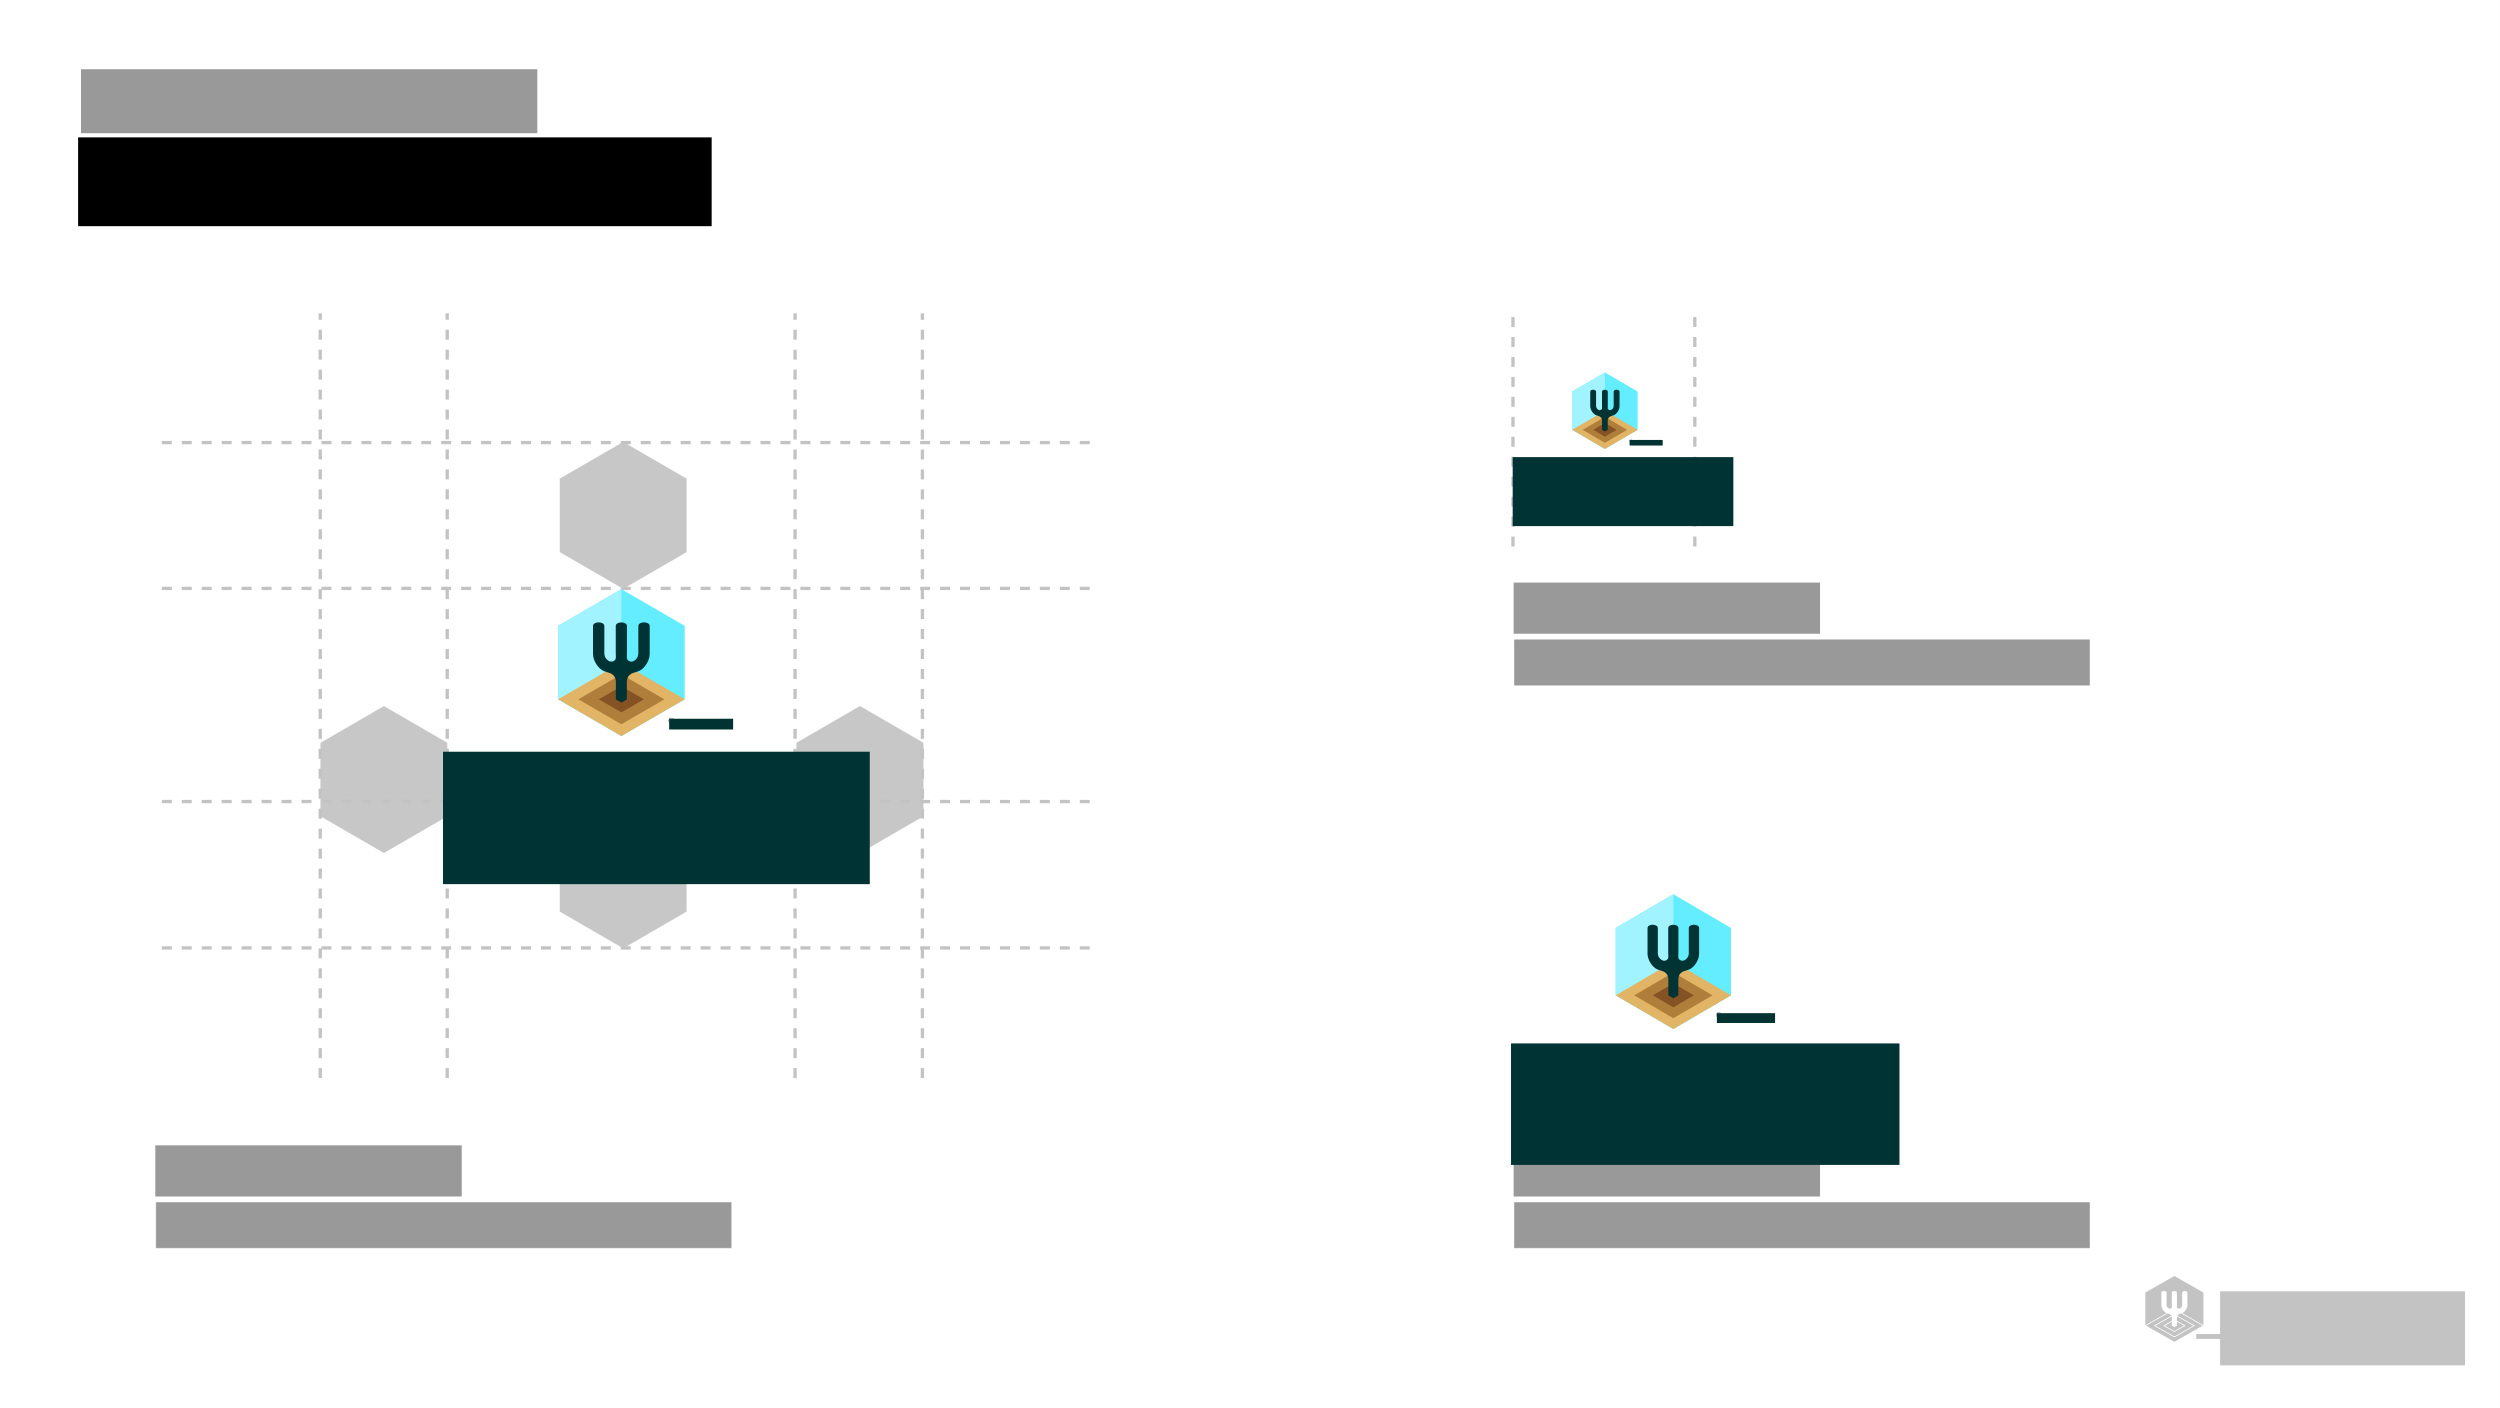 <?xml version="1.0" encoding="UTF-8" standalone="no"?>
<!-- Created with Inkscape (http://www.inkscape.org/) -->

<svg
   xmlns:dc="http://purl.org/dc/elements/1.1/"
   xmlns:cc="http://creativecommons.org/ns#"
   xmlns:rdf="http://www.w3.org/1999/02/22-rdf-syntax-ns#"
   xmlns:svg="http://www.w3.org/2000/svg"
   xmlns="http://www.w3.org/2000/svg"
   xmlns:sodipodi="http://sodipodi.sourceforge.net/DTD/sodipodi-0.dtd"
   xmlns:inkscape="http://www.inkscape.org/namespaces/inkscape"
   width="1704.567"
   height="960"
   viewBox="0 0 451 254"
   version="1.1"
   id="svg8"
   inkscape:version="0.92.2 (5c3e80d, 2017-08-06)"
   sodipodi:docname="page_5.svg">
  <rect x="0" y="0" width="451" height="254" fill="#808080" stroke="none"/>
  <defs
     id="defs2">
    <clipPath
       id="clipPath29590"
       clipPathUnits="userSpaceOnUse">
      <path
         style="clip-rule:evenodd"
         inkscape:connector-curvature="0"
         id="path29592"
         d="m 1136.471,56.761 h 102.269 v -11.315 h -102.269 z" />
    </clipPath>
    <clipPath
       id="clipPath29594"
       clipPathUnits="userSpaceOnUse">
      <path
         inkscape:connector-curvature="0"
         id="path29596"
         d="M 0,0 H 1278.425 V 720 H 0 Z" />
    </clipPath>
    <clipPath
       id="clipPath29950"
       clipPathUnits="userSpaceOnUse">
      <path
         style="clip-rule:evenodd"
         inkscape:connector-curvature="0"
         id="path29952"
         d="m 774.63,181.036 h 161.995 v -18.357 h -161.995 z" />
    </clipPath>
    <clipPath
       id="clipPath29954"
       clipPathUnits="userSpaceOnUse">
      <path
         inkscape:connector-curvature="0"
         id="path29956"
         d="M 0,0 H 1278.425 V 720 H 0 Z" />
    </clipPath>
    <clipPath
       id="clipPath29830"
       clipPathUnits="userSpaceOnUse">
      <path
         style="clip-rule:evenodd"
         inkscape:connector-curvature="0"
         id="path29832"
         d="m 774.63,529.492 h 92 v -56.812 h -92 z" />
    </clipPath>
    <clipPath
       id="clipPath29838"
       clipPathUnits="userSpaceOnUse">
      <path
         inkscape:connector-curvature="0"
         id="path29840"
         d="M 0,0 H 1278.425 V 720 H 0 Z" />
    </clipPath>
    <clipPath
       id="clipPath29842"
       clipPathUnits="userSpaceOnUse">
      <path
         style="clip-rule:evenodd"
         inkscape:connector-curvature="0"
         id="path29844"
         d="m 774.63,483.108 h 92 v -10.429 h -92 z" />
    </clipPath>
    <clipPath
       id="clipPath29846"
       clipPathUnits="userSpaceOnUse">
      <path
         inkscape:connector-curvature="0"
         id="path29848"
         d="M 0,0 H 1278.425 V 720 H 0 Z" />
    </clipPath>
    <clipPath
       id="clipPath29850"
       clipPathUnits="userSpaceOnUse">
      <path
         style="clip-rule:evenodd"
         inkscape:connector-curvature="0"
         id="path29852"
         d="m 804.259,529.492 h 33.5 v -39.14 h -33.5 z" />
    </clipPath>
    <clipPath
       id="clipPath29854"
       clipPathUnits="userSpaceOnUse">
      <path
         inkscape:connector-curvature="0"
         id="path29856"
         d="M 0,0 H 1278.425 V 720 H 0 Z" />
    </clipPath>
    <clipPath
       id="clipPath29722"
       clipPathUnits="userSpaceOnUse">
      <path
         style="clip-rule:evenodd"
         inkscape:connector-curvature="0"
         id="path29724"
         d="m 228.725,418.711 h 178.025 v -109 h -178.025 z" />
    </clipPath>
    <clipPath
       id="clipPath29730"
       clipPathUnits="userSpaceOnUse">
      <path
         inkscape:connector-curvature="0"
         id="path29732"
         d="M 0,0 H 1278.425 V 720 H 0 Z" />
    </clipPath>
    <clipPath
       id="clipPath29734"
       clipPathUnits="userSpaceOnUse">
      <path
         style="clip-rule:evenodd"
         inkscape:connector-curvature="0"
         id="path29736"
         d="m 228.725,329.72 h 178.025 v -20.009 h -178.025 z" />
    </clipPath>
    <clipPath
       id="clipPath29738"
       clipPathUnits="userSpaceOnUse">
      <path
         inkscape:connector-curvature="0"
         id="path29740"
         d="M 0,0 H 1278.425 V 720 H 0 Z" />
    </clipPath>
    <clipPath
       id="clipPath29742"
       clipPathUnits="userSpaceOnUse">
      <path
         style="clip-rule:evenodd"
         inkscape:connector-curvature="0"
         id="path29744"
         d="m 286.059,418.711 h 64.824 v -75.094 h -64.824 z" />
    </clipPath>
    <clipPath
       id="clipPath29746"
       clipPathUnits="userSpaceOnUse">
      <path
         inkscape:connector-curvature="0"
         id="path29748"
         d="M 0,0 H 1278.425 V 720 H 0 Z" />
    </clipPath>
    <clipPath
       id="clipPath31704"
       clipPathUnits="userSpaceOnUse">
      <path
         inkscape:connector-curvature="0"
         id="path31706"
         d="M 0.057,-0.289 H 0.7 V -1 H 0.057 Z" />
    </clipPath>
    <clipPath
       id="clipPath31716"
       clipPathUnits="userSpaceOnUse">
      <path
         inkscape:connector-curvature="0"
         id="path31718"
         d="M 0.063,-0.289 H 0.207 V -1 H 0.063 Z" />
    </clipPath>
    <clipPath
       id="clipPath31728"
       clipPathUnits="userSpaceOnUse">
      <path
         inkscape:connector-curvature="0"
         id="path31730"
         d="M 0.057,-0.289 H 0.554 V -1 H 0.057 Z" />
    </clipPath>
    <clipPath
       id="clipPath31740"
       clipPathUnits="userSpaceOnUse">
      <path
         inkscape:connector-curvature="0"
         id="path31742"
         d="M 0.063,-0.289 H 0.207 V -1 H 0.063 Z" />
    </clipPath>
    <clipPath
       id="clipPath31752"
       clipPathUnits="userSpaceOnUse">
      <path
         inkscape:connector-curvature="0"
         id="path31754"
         d="M 0.057,-0.289 H 0.7 V -1 H 0.057 Z" />
    </clipPath>
    <clipPath
       id="clipPath31764"
       clipPathUnits="userSpaceOnUse">
      <path
         inkscape:connector-curvature="0"
         id="path31766"
         d="M 0.051,-0.289 H 0.52 V -1.01 H 0.051 Z" />
    </clipPath>
    <clipPath
       id="clipPath31776"
       clipPathUnits="userSpaceOnUse">
      <path
         inkscape:connector-curvature="0"
         id="path31778"
         d="M 0.057,-0.289 H 0.7 V -1 H 0.057 Z" />
    </clipPath>
    <clipPath
       id="clipPath31788"
       clipPathUnits="userSpaceOnUse">
      <path
         inkscape:connector-curvature="0"
         id="path31790"
         d="M 0.021,-0.289 H 0.729 V -1 H 0.021 Z" />
    </clipPath>
    <clipPath
       id="clipPath31800"
       clipPathUnits="userSpaceOnUse">
      <path
         inkscape:connector-curvature="0"
         id="path31802"
         d="M 0.063,-0.289 H 0.207 V -1 H 0.063 Z" />
    </clipPath>
    <clipPath
       id="clipPath31812"
       clipPathUnits="userSpaceOnUse">
      <path
         inkscape:connector-curvature="0"
         id="path31814"
         d="M 0.057,-0.289 H 0.519 V -1 H 0.057 Z" />
    </clipPath>
    <clipPath
       id="clipPath31824"
       clipPathUnits="userSpaceOnUse">
      <path
         inkscape:connector-curvature="0"
         id="path31826"
         d="M 0.025,-0.289 H 0.518 V -1 H 0.025 Z" />
    </clipPath>
    <clipPath
       id="clipPath31836"
       clipPathUnits="userSpaceOnUse">
      <path
         inkscape:connector-curvature="0"
         id="path31838"
         d="M 0.057,-0.289 H 0.556 V -1 H 0.057 Z" />
    </clipPath>
    <clipPath
       id="clipPath31314"
       clipPathUnits="userSpaceOnUse">
      <path
         inkscape:connector-curvature="0"
         id="path31316"
         d="M 0.029,-0.289 H 0.492 V -1 H 0.029 Z" />
    </clipPath>
    <clipPath
       id="clipPath31326"
       clipPathUnits="userSpaceOnUse">
      <path
         inkscape:connector-curvature="0"
         id="path31328"
         d="m 0.064,-0.25 h 0.354 V -1 h -0.354 z" />
    </clipPath>
    <clipPath
       id="clipPath31338"
       clipPathUnits="userSpaceOnUse">
      <path
         inkscape:connector-curvature="0"
         id="path31340"
         d="M 0.048,-0.462 H 0.429 V -1.01 H 0.048 Z" />
    </clipPath>
    <clipPath
       id="clipPath31350"
       clipPathUnits="userSpaceOnUse">
      <path
         inkscape:connector-curvature="0"
         id="path31352"
         d="M 0.071,-0.25 H 0.158 V -1 H 0.071 Z" />
    </clipPath>
    <clipPath
       id="clipPath31362"
       clipPathUnits="userSpaceOnUse">
      <path
         inkscape:connector-curvature="0"
         id="path31364"
         d="M 0.046,-0.462 H 0.455 V -1.01 H 0.046 Z" />
    </clipPath>
    <clipPath
       id="clipPath31374"
       clipPathUnits="userSpaceOnUse">
      <path
         inkscape:connector-curvature="0"
         id="path31376"
         d="M 0.047,-0.462 H 0.429 V -1.208 H 0.047 Z" />
    </clipPath>
    <clipPath
       id="clipPath31386"
       clipPathUnits="userSpaceOnUse">
      <path
         inkscape:connector-curvature="0"
         id="path31388"
         d="M 0.046,-0.462 H 0.455 V -1.01 H 0.046 Z" />
    </clipPath>
    <clipPath
       id="clipPath31398"
       clipPathUnits="userSpaceOnUse">
      <path
         inkscape:connector-curvature="0"
         id="path31400"
         d="M 0.065,-0.462 H 0.687 V -1 H 0.065 Z" />
    </clipPath>
    <clipPath
       id="clipPath31410"
       clipPathUnits="userSpaceOnUse">
      <path
         inkscape:connector-curvature="0"
         id="path31412"
         d="M 0.066,-0.279 H 0.165 V -1 H 0.066 Z" />
    </clipPath>
    <clipPath
       id="clipPath31422"
       clipPathUnits="userSpaceOnUse">
      <path
         inkscape:connector-curvature="0"
         id="path31424"
         d="m 0.064,-0.462 h 0.354 V -1 h -0.354 z" />
    </clipPath>
    <clipPath
       id="clipPath31434"
       clipPathUnits="userSpaceOnUse">
      <path
         inkscape:connector-curvature="0"
         id="path31436"
         d="M 0.066,-0.279 H 0.165 V -1 H 0.066 Z" />
    </clipPath>
    <clipPath
       id="clipPath31446"
       clipPathUnits="userSpaceOnUse">
      <path
         inkscape:connector-curvature="0"
         id="path31448"
         d="M 0.065,-0.462 H 0.687 V -1 H 0.065 Z" />
    </clipPath>
    <clipPath
       id="clipPath31458"
       clipPathUnits="userSpaceOnUse">
      <path
         inkscape:connector-curvature="0"
         id="path31460"
         d="m 0.063,-0.472 h 0.355 v -0.538 H 0.063 Z" />
    </clipPath>
    <clipPath
       id="clipPath31470"
       clipPathUnits="userSpaceOnUse">
      <path
         inkscape:connector-curvature="0"
         id="path31472"
         d="M 0.065,-0.462 H 0.687 V -1 H 0.065 Z" />
    </clipPath>
    <clipPath
       id="clipPath31482"
       clipPathUnits="userSpaceOnUse">
      <path
         inkscape:connector-curvature="0"
         id="path31484"
         d="M 0.024,-0.472 H 0.624 V -1 H 0.024 Z" />
    </clipPath>
    <clipPath
       id="clipPath31494"
       clipPathUnits="userSpaceOnUse">
      <path
         inkscape:connector-curvature="0"
         id="path31496"
         d="M 0.066,-0.279 H 0.165 V -1 H 0.066 Z" />
    </clipPath>
    <clipPath
       id="clipPath31506"
       clipPathUnits="userSpaceOnUse">
      <path
         inkscape:connector-curvature="0"
         id="path31508"
         d="M 0.046,-0.25 H 0.428 V -1.01 H 0.046 Z" />
    </clipPath>
    <clipPath
       id="clipPath31518"
       clipPathUnits="userSpaceOnUse">
      <path
         inkscape:connector-curvature="0"
         id="path31520"
         d="M 0.011,-0.344 H 0.258 V -1.01 H 0.011 Z" />
    </clipPath>
    <clipPath
       id="clipPath31530"
       clipPathUnits="userSpaceOnUse">
      <path
         inkscape:connector-curvature="0"
         id="path31532"
         d="m 0.064,-0.25 h 0.354 V -1 h -0.354 z" />
    </clipPath>
    <clipPath
       id="clipPath31542"
       clipPathUnits="userSpaceOnUse">
      <path
         inkscape:connector-curvature="0"
         id="path31544"
         d="M 0.066,-0.279 H 0.165 V -1 H 0.066 Z" />
    </clipPath>
    <clipPath
       id="clipPath31554"
       clipPathUnits="userSpaceOnUse">
      <path
         inkscape:connector-curvature="0"
         id="path31556"
         d="M 0.048,-0.462 H 0.408 V -1.01 H 0.048 Z" />
    </clipPath>
    <clipPath
       id="clipPath31566"
       clipPathUnits="userSpaceOnUse">
      <path
         inkscape:connector-curvature="0"
         id="path31568"
         d="M 0.051,-0.279 H 0.428 V -1 H 0.051 Z" />
    </clipPath>
    <clipPath
       id="clipPath31578"
       clipPathUnits="userSpaceOnUse">
      <path
         inkscape:connector-curvature="0"
         id="path31580"
         d="M 0.056,-0.279 H 0.437 V -1.01 H 0.056 Z" />
    </clipPath>
    <clipPath
       id="clipPath31590"
       clipPathUnits="userSpaceOnUse">
      <path
         inkscape:connector-curvature="0"
         id="path31592"
         d="M 0.065,-0.462 H 0.446 V -1.203 H 0.065 Z" />
    </clipPath>
    <clipPath
       id="clipPath31602"
       clipPathUnits="userSpaceOnUse">
      <path
         inkscape:connector-curvature="0"
         id="path31604"
         d="M 0.025,-0.472 H 0.411 V -1 H 0.025 Z" />
    </clipPath>
    <clipPath
       id="clipPath31614"
       clipPathUnits="userSpaceOnUse">
      <path
         inkscape:connector-curvature="0"
         id="path31616"
         d="M 0.046,-0.462 H 0.455 V -1.01 H 0.046 Z" />
    </clipPath>
    <clipPath
       id="clipPath31626"
       clipPathUnits="userSpaceOnUse">
      <path
         inkscape:connector-curvature="0"
         id="path31628"
         d="M 0.064,-0.462 H 0.283 V -1 H 0.064 Z" />
    </clipPath>
    <clipPath
       id="clipPath31638"
       clipPathUnits="userSpaceOnUse">
      <path
         inkscape:connector-curvature="0"
         id="path31640"
         d="M 0.048,-0.279 H 0.428 V -1.01 H 0.048 Z" />
    </clipPath>
    <clipPath
       id="clipPath31650"
       clipPathUnits="userSpaceOnUse">
      <path
         inkscape:connector-curvature="0"
         id="path31652"
         d="M 0.046,-0.279 H 0.455 V -1 H 0.046 Z" />
    </clipPath>
    <clipPath
       id="clipPath31662"
       clipPathUnits="userSpaceOnUse">
      <path
         inkscape:connector-curvature="0"
         id="path31664"
         d="M 0.065,-0.462 H 0.687 V -1 H 0.065 Z" />
    </clipPath>
    <clipPath
       id="clipPath31674"
       clipPathUnits="userSpaceOnUse">
      <path
         inkscape:connector-curvature="0"
         id="path31676"
         d="M 0.065,-0.462 H 0.687 V -1 H 0.065 Z" />
    </clipPath>
    <clipPath
       id="clipPath31686"
       clipPathUnits="userSpaceOnUse">
      <path
         inkscape:connector-curvature="0"
         id="path31688"
         d="M 0.07,-0.898 H 0.183 V -1.005 H 0.07 Z" />
    </clipPath>
    <clipPath
       id="clipPath31164"
       clipPathUnits="userSpaceOnUse">
      <path
         inkscape:connector-curvature="0"
         id="path31166"
         d="M 0.057,-0.289 H 0.7 V -1 H 0.057 Z" />
    </clipPath>
    <clipPath
       id="clipPath31176"
       clipPathUnits="userSpaceOnUse">
      <path
         inkscape:connector-curvature="0"
         id="path31178"
         d="M 0.011,-0.289 H 0.588 V -1 H 0.011 Z" />
    </clipPath>
    <clipPath
       id="clipPath31188"
       clipPathUnits="userSpaceOnUse">
      <path
         inkscape:connector-curvature="0"
         id="path31190"
         d="M 0.016,-0.289 H 0.544 V -1 H 0.016 Z" />
    </clipPath>
    <clipPath
       id="clipPath31200"
       clipPathUnits="userSpaceOnUse">
      <path
         inkscape:connector-curvature="0"
         id="path31202"
         d="M 0.063,-0.289 H 0.207 V -1 H 0.063 Z" />
    </clipPath>
    <clipPath
       id="clipPath31212"
       clipPathUnits="userSpaceOnUse">
      <path
         inkscape:connector-curvature="0"
         id="path31214"
         d="M 0.057,-0.289 H 0.7 V -1 H 0.057 Z" />
    </clipPath>
    <clipPath
       id="clipPath31224"
       clipPathUnits="userSpaceOnUse">
      <path
         inkscape:connector-curvature="0"
         id="path31226"
         d="M 0.051,-0.289 H 0.52 V -1.01 H 0.051 Z" />
    </clipPath>
    <clipPath
       id="clipPath31236"
       clipPathUnits="userSpaceOnUse">
      <path
         inkscape:connector-curvature="0"
         id="path31238"
         d="M 0.057,-0.289 H 0.7 V -1 H 0.057 Z" />
    </clipPath>
    <clipPath
       id="clipPath31248"
       clipPathUnits="userSpaceOnUse">
      <path
         inkscape:connector-curvature="0"
         id="path31250"
         d="M 0.021,-0.289 H 0.729 V -1 H 0.021 Z" />
    </clipPath>
    <clipPath
       id="clipPath31260"
       clipPathUnits="userSpaceOnUse">
      <path
         inkscape:connector-curvature="0"
         id="path31262"
         d="M 0.063,-0.289 H 0.207 V -1 H 0.063 Z" />
    </clipPath>
    <clipPath
       id="clipPath31272"
       clipPathUnits="userSpaceOnUse">
      <path
         inkscape:connector-curvature="0"
         id="path31274"
         d="M 0.057,-0.289 H 0.519 V -1 H 0.057 Z" />
    </clipPath>
    <clipPath
       id="clipPath31284"
       clipPathUnits="userSpaceOnUse">
      <path
         inkscape:connector-curvature="0"
         id="path31286"
         d="M 0.025,-0.289 H 0.518 V -1 H 0.025 Z" />
    </clipPath>
    <clipPath
       id="clipPath31296"
       clipPathUnits="userSpaceOnUse">
      <path
         inkscape:connector-curvature="0"
         id="path31298"
         d="M 0.057,-0.289 H 0.556 V -1 H 0.057 Z" />
    </clipPath>
    <clipPath
       id="clipPath30690"
       clipPathUnits="userSpaceOnUse">
      <path
         inkscape:connector-curvature="0"
         id="path30692"
         d="M 0.029,-0.289 H 0.492 V -1 H 0.029 Z" />
    </clipPath>
    <clipPath
       id="clipPath30702"
       clipPathUnits="userSpaceOnUse">
      <path
         inkscape:connector-curvature="0"
         id="path30704"
         d="m 0.064,-0.25 h 0.354 V -1 h -0.354 z" />
    </clipPath>
    <clipPath
       id="clipPath30714"
       clipPathUnits="userSpaceOnUse">
      <path
         inkscape:connector-curvature="0"
         id="path30716"
         d="M 0.048,-0.462 H 0.429 V -1.01 H 0.048 Z" />
    </clipPath>
    <clipPath
       id="clipPath30726"
       clipPathUnits="userSpaceOnUse">
      <path
         inkscape:connector-curvature="0"
         id="path30728"
         d="M 0.064,-0.462 H 0.283 V -1 H 0.064 Z" />
    </clipPath>
    <clipPath
       id="clipPath30738"
       clipPathUnits="userSpaceOnUse">
      <path
         inkscape:connector-curvature="0"
         id="path30740"
         d="M 0.048,-0.462 H 0.429 V -1.01 H 0.048 Z" />
    </clipPath>
    <clipPath
       id="clipPath30750"
       clipPathUnits="userSpaceOnUse">
      <path
         inkscape:connector-curvature="0"
         id="path30752"
         d="M 0.066,-0.279 H 0.165 V -1 H 0.066 Z" />
    </clipPath>
    <clipPath
       id="clipPath30762"
       clipPathUnits="userSpaceOnUse">
      <path
         inkscape:connector-curvature="0"
         id="path30764"
         d="M 0.048,-0.462 H 0.408 V -1.01 H 0.048 Z" />
    </clipPath>
    <clipPath
       id="clipPath30774"
       clipPathUnits="userSpaceOnUse">
      <path
         inkscape:connector-curvature="0"
         id="path30776"
         d="m 0.064,-0.462 h 0.354 V -1 h -0.354 z" />
    </clipPath>
    <clipPath
       id="clipPath30786"
       clipPathUnits="userSpaceOnUse">
      <path
         inkscape:connector-curvature="0"
         id="path30788"
         d="M 0.046,-0.462 H 0.455 V -1.01 H 0.046 Z" />
    </clipPath>
    <clipPath
       id="clipPath30798"
       clipPathUnits="userSpaceOnUse">
      <path
         inkscape:connector-curvature="0"
         id="path30800"
         d="M 0.065,-0.462 H 0.687 V -1 H 0.065 Z" />
    </clipPath>
    <clipPath
       id="clipPath30810"
       clipPathUnits="userSpaceOnUse">
      <path
         inkscape:connector-curvature="0"
         id="path30812"
         d="m 0.056,-0.462 h 0.371 v -0.548 h -0.371 z" />
    </clipPath>
    <clipPath
       id="clipPath30822"
       clipPathUnits="userSpaceOnUse">
      <path
         inkscape:connector-curvature="0"
         id="path30824"
         d="M 0.025,-0.472 H 0.411 V -1 H 0.025 Z" />
    </clipPath>
    <clipPath
       id="clipPath30834"
       clipPathUnits="userSpaceOnUse">
      <path
         inkscape:connector-curvature="0"
         id="path30836"
         d="M 0.066,-0.279 H 0.165 V -1 H 0.066 Z" />
    </clipPath>
    <clipPath
       id="clipPath30846"
       clipPathUnits="userSpaceOnUse">
      <path
         inkscape:connector-curvature="0"
         id="path30848"
         d="M 0.065,-0.462 H 0.687 V -1 H 0.065 Z" />
    </clipPath>
    <clipPath
       id="clipPath30858"
       clipPathUnits="userSpaceOnUse">
      <path
         inkscape:connector-curvature="0"
         id="path30860"
         d="m 0.063,-0.472 h 0.355 v -0.538 H 0.063 Z" />
    </clipPath>
    <clipPath
       id="clipPath30870"
       clipPathUnits="userSpaceOnUse">
      <path
         inkscape:connector-curvature="0"
         id="path30872"
         d="M 0.065,-0.462 H 0.687 V -1 H 0.065 Z" />
    </clipPath>
    <clipPath
       id="clipPath30882"
       clipPathUnits="userSpaceOnUse">
      <path
         inkscape:connector-curvature="0"
         id="path30884"
         d="M 0.048,-0.462 H 0.408 V -1.01 H 0.048 Z" />
    </clipPath>
    <clipPath
       id="clipPath30894"
       clipPathUnits="userSpaceOnUse">
      <path
         inkscape:connector-curvature="0"
         id="path30896"
         d="M 0.066,-0.279 H 0.165 V -1 H 0.066 Z" />
    </clipPath>
    <clipPath
       id="clipPath30906"
       clipPathUnits="userSpaceOnUse">
      <path
         inkscape:connector-curvature="0"
         id="path30908"
         d="M 0.046,-0.472 H 0.399 V -1 H 0.046 Z" />
    </clipPath>
    <clipPath
       id="clipPath30918"
       clipPathUnits="userSpaceOnUse">
      <path
         inkscape:connector-curvature="0"
         id="path30920"
         d="M 0.048,-0.462 H 0.429 V -1.01 H 0.048 Z" />
    </clipPath>
    <clipPath
       id="clipPath30930"
       clipPathUnits="userSpaceOnUse">
      <path
         inkscape:connector-curvature="0"
         id="path30932"
         d="M 0.046,-0.25 H 0.428 V -1.01 H 0.046 Z" />
    </clipPath>
    <clipPath
       id="clipPath30942"
       clipPathUnits="userSpaceOnUse">
      <path
         inkscape:connector-curvature="0"
         id="path30944"
         d="M 0.048,-0.462 H 0.429 V -1.01 H 0.048 Z" />
    </clipPath>
    <clipPath
       id="clipPath30954"
       clipPathUnits="userSpaceOnUse">
      <path
         inkscape:connector-curvature="0"
         id="path30956"
         d="M 0.034,-0.24 H 0.307 V -1 H 0.034 Z" />
    </clipPath>
    <clipPath
       id="clipPath30966"
       clipPathUnits="userSpaceOnUse">
      <path
         inkscape:connector-curvature="0"
         id="path30968"
         d="M 0.066,-0.279 H 0.165 V -1 H 0.066 Z" />
    </clipPath>
    <clipPath
       id="clipPath30978"
       clipPathUnits="userSpaceOnUse">
      <path
         inkscape:connector-curvature="0"
         id="path30980"
         d="m 0.064,-0.462 h 0.354 V -1 h -0.354 z" />
    </clipPath>
    <clipPath
       id="clipPath30990"
       clipPathUnits="userSpaceOnUse">
      <path
         inkscape:connector-curvature="0"
         id="path30992"
         d="M 0.048,-0.462 H 0.429 V -1.01 H 0.048 Z" />
    </clipPath>
    <clipPath
       id="clipPath31002"
       clipPathUnits="userSpaceOnUse">
      <path
         inkscape:connector-curvature="0"
         id="path31004"
         d="M 0.046,-0.25 H 0.428 V -1.01 H 0.046 Z" />
    </clipPath>
    <clipPath
       id="clipPath31014"
       clipPathUnits="userSpaceOnUse">
      <path
         inkscape:connector-curvature="0"
         id="path31016"
         d="M 0.034,-0.24 H 0.307 V -1 H 0.034 Z" />
    </clipPath>
    <clipPath
       id="clipPath31026"
       clipPathUnits="userSpaceOnUse">
      <path
         inkscape:connector-curvature="0"
         id="path31028"
         d="M 0.046,-0.462 H 0.455 V -1.01 H 0.046 Z" />
    </clipPath>
    <clipPath
       id="clipPath31038"
       clipPathUnits="userSpaceOnUse">
      <path
         inkscape:connector-curvature="0"
         id="path31040"
         d="M 0.064,-0.462 H 0.283 V -1 H 0.064 Z" />
    </clipPath>
    <clipPath
       id="clipPath31050"
       clipPathUnits="userSpaceOnUse">
      <path
         inkscape:connector-curvature="0"
         id="path31052"
         d="M 0.011,-0.344 H 0.258 V -1.01 H 0.011 Z" />
    </clipPath>
    <clipPath
       id="clipPath31062"
       clipPathUnits="userSpaceOnUse">
      <path
         inkscape:connector-curvature="0"
         id="path31064"
         d="m 0.064,-0.25 h 0.354 V -1 h -0.354 z" />
    </clipPath>
    <clipPath
       id="clipPath31074"
       clipPathUnits="userSpaceOnUse">
      <path
         inkscape:connector-curvature="0"
         id="path31076"
         d="M 0.066,-0.279 H 0.165 V -1 H 0.066 Z" />
    </clipPath>
    <clipPath
       id="clipPath31086"
       clipPathUnits="userSpaceOnUse">
      <path
         inkscape:connector-curvature="0"
         id="path31088"
         d="M 0.048,-0.462 H 0.408 V -1.01 H 0.048 Z" />
    </clipPath>
    <clipPath
       id="clipPath31098"
       clipPathUnits="userSpaceOnUse">
      <path
         inkscape:connector-curvature="0"
         id="path31100"
         d="M 0.071,-0.25 H 0.158 V -1 H 0.071 Z" />
    </clipPath>
    <clipPath
       id="clipPath31110"
       clipPathUnits="userSpaceOnUse">
      <path
         inkscape:connector-curvature="0"
         id="path31112"
         d="M 0.046,-0.462 H 0.455 V -1.01 H 0.046 Z" />
    </clipPath>
    <clipPath
       id="clipPath31122"
       clipPathUnits="userSpaceOnUse">
      <path
         inkscape:connector-curvature="0"
         id="path31124"
         d="M 0.047,-0.462 H 0.429 V -1.208 H 0.047 Z" />
    </clipPath>
    <clipPath
       id="clipPath31134"
       clipPathUnits="userSpaceOnUse">
      <path
         inkscape:connector-curvature="0"
         id="path31136"
         d="M 0.046,-0.462 H 0.455 V -1.01 H 0.046 Z" />
    </clipPath>
    <clipPath
       id="clipPath31146"
       clipPathUnits="userSpaceOnUse">
      <path
         inkscape:connector-curvature="0"
         id="path31148"
         d="M 0.07,-0.898 H 0.183 V -1.005 H 0.07 Z" />
    </clipPath>
    <clipPath
       id="clipPath30516"
       clipPathUnits="userSpaceOnUse">
      <path
         inkscape:connector-curvature="0"
         id="path30518"
         d="m 0.057,-0.289 h 0.408 V -1 h -0.408 z" />
    </clipPath>
    <clipPath
       id="clipPath30528"
       clipPathUnits="userSpaceOnUse">
      <path
         inkscape:connector-curvature="0"
         id="path30530"
         d="M 0.016,-0.289 H 0.544 V -1 H 0.016 Z" />
    </clipPath>
    <clipPath
       id="clipPath30540"
       clipPathUnits="userSpaceOnUse">
      <path
         inkscape:connector-curvature="0"
         id="path30542"
         d="m 0.044,-0.279 h 0.496 v -0.73 h -0.496 z" />
    </clipPath>
    <clipPath
       id="clipPath30552"
       clipPathUnits="userSpaceOnUse">
      <path
         inkscape:connector-curvature="0"
         id="path30554"
         d="M 0.057,-0.289 H 0.453 V -1 H 0.057 Z" />
    </clipPath>
    <clipPath
       id="clipPath30564"
       clipPathUnits="userSpaceOnUse">
      <path
         inkscape:connector-curvature="0"
         id="path30566"
         d="M 0.051,-0.289 H 0.52 V -1.01 H 0.051 Z" />
    </clipPath>
    <clipPath
       id="clipPath30576"
       clipPathUnits="userSpaceOnUse">
      <path
         inkscape:connector-curvature="0"
         id="path30578"
         d="m 0.036,-0.279 h 0.466 v -0.73 h -0.466 z" />
    </clipPath>
    <clipPath
       id="clipPath30588"
       clipPathUnits="userSpaceOnUse">
      <path
         inkscape:connector-curvature="0"
         id="path30590"
         d="M 0.063,-0.289 H 0.207 V -1 H 0.063 Z" />
    </clipPath>
    <clipPath
       id="clipPath30600"
       clipPathUnits="userSpaceOnUse">
      <path
         inkscape:connector-curvature="0"
         id="path30602"
         d="M 0.045,-0.279 H 0.558 V -1.01 H 0.045 Z" />
    </clipPath>
    <clipPath
       id="clipPath30612"
       clipPathUnits="userSpaceOnUse">
      <path
         inkscape:connector-curvature="0"
         id="path30614"
         d="M 0.057,-0.289 H 0.554 V -1 H 0.057 Z" />
    </clipPath>
    <clipPath
       id="clipPath30624"
       clipPathUnits="userSpaceOnUse">
      <path
         inkscape:connector-curvature="0"
         id="path30626"
         d="M 0.035,-0.289 H 0.499 V -1 H 0.035 Z" />
    </clipPath>
    <clipPath
       id="clipPath30636"
       clipPathUnits="userSpaceOnUse">
      <path
         inkscape:connector-curvature="0"
         id="path30638"
         d="M 0.045,-0.279 H 0.558 V -1.01 H 0.045 Z" />
    </clipPath>
    <clipPath
       id="clipPath30648"
       clipPathUnits="userSpaceOnUse">
      <path
         inkscape:connector-curvature="0"
         id="path30650"
         d="M 0.057,-0.289 H 0.554 V -1 H 0.057 Z" />
    </clipPath>
    <clipPath
       id="clipPath30660"
       clipPathUnits="userSpaceOnUse">
      <path
         inkscape:connector-curvature="0"
         id="path30662"
         d="m 0.057,-0.289 h 0.408 V -1 h -0.408 z" />
    </clipPath>
    <clipPath
       id="clipPath30672"
       clipPathUnits="userSpaceOnUse">
      <path
         inkscape:connector-curvature="0"
         id="path30674"
         d="m 0.036,-0.279 h 0.466 v -0.73 h -0.466 z" />
    </clipPath>
    <clipPath
       id="clipPath30054"
       clipPathUnits="userSpaceOnUse">
      <path
         inkscape:connector-curvature="0"
         id="path30056"
         d="M 0.021,-0.289 H 0.556 V -1 H 0.021 Z" />
    </clipPath>
    <clipPath
       id="clipPath30066"
       clipPathUnits="userSpaceOnUse">
      <path
         inkscape:connector-curvature="0"
         id="path30068"
         d="M 0.071,-0.25 H 0.158 V -1 H 0.071 Z" />
    </clipPath>
    <clipPath
       id="clipPath30078"
       clipPathUnits="userSpaceOnUse">
      <path
         inkscape:connector-curvature="0"
         id="path30080"
         d="M 0.024,-0.472 H 0.624 V -1 H 0.024 Z" />
    </clipPath>
    <clipPath
       id="clipPath30090"
       clipPathUnits="userSpaceOnUse">
      <path
         inkscape:connector-curvature="0"
         id="path30092"
         d="m 0.056,-0.462 h 0.371 v -0.548 h -0.371 z" />
    </clipPath>
    <clipPath
       id="clipPath30102"
       clipPathUnits="userSpaceOnUse">
      <path
         inkscape:connector-curvature="0"
         id="path30104"
         d="M 0.017,-0.472 H 0.397 V -1.213 H 0.017 Z" />
    </clipPath>
    <clipPath
       id="clipPath30114"
       clipPathUnits="userSpaceOnUse">
      <path
         inkscape:connector-curvature="0"
         id="path30116"
         d="M 0.048,-0.462 H 0.408 V -1.01 H 0.048 Z" />
    </clipPath>
    <clipPath
       id="clipPath30126"
       clipPathUnits="userSpaceOnUse">
      <path
         inkscape:connector-curvature="0"
         id="path30128"
         d="m 0.056,-0.462 h 0.371 v -0.548 h -0.371 z" />
    </clipPath>
    <clipPath
       id="clipPath30138"
       clipPathUnits="userSpaceOnUse">
      <path
         inkscape:connector-curvature="0"
         id="path30140"
         d="M 0.071,-0.25 H 0.158 V -1 H 0.071 Z" />
    </clipPath>
    <clipPath
       id="clipPath30150"
       clipPathUnits="userSpaceOnUse">
      <path
         inkscape:connector-curvature="0"
         id="path30152"
         d="M 0.071,-0.25 H 0.158 V -1 H 0.071 Z" />
    </clipPath>
    <clipPath
       id="clipPath30162"
       clipPathUnits="userSpaceOnUse">
      <path
         inkscape:connector-curvature="0"
         id="path30164"
         d="M 0.046,-0.462 H 0.455 V -1.01 H 0.046 Z" />
    </clipPath>
    <clipPath
       id="clipPath30174"
       clipPathUnits="userSpaceOnUse">
      <path
         inkscape:connector-curvature="0"
         id="path30176"
         d="M 0.024,-0.472 H 0.624 V -1 H 0.024 Z" />
    </clipPath>
    <clipPath
       id="clipPath30186"
       clipPathUnits="userSpaceOnUse">
      <path
         inkscape:connector-curvature="0"
         id="path30188"
         d="m 0.056,-0.462 h 0.371 v -0.548 h -0.371 z" />
    </clipPath>
    <clipPath
       id="clipPath30198"
       clipPathUnits="userSpaceOnUse">
      <path
         inkscape:connector-curvature="0"
         id="path30200"
         d="M 0.065,-0.462 H 0.687 V -1 H 0.065 Z" />
    </clipPath>
    <clipPath
       id="clipPath30210"
       clipPathUnits="userSpaceOnUse">
      <path
         inkscape:connector-curvature="0"
         id="path30212"
         d="M 0.066,-0.279 H 0.165 V -1 H 0.066 Z" />
    </clipPath>
    <clipPath
       id="clipPath30222"
       clipPathUnits="userSpaceOnUse">
      <path
         inkscape:connector-curvature="0"
         id="path30224"
         d="m 0.064,-0.462 h 0.354 V -1 h -0.354 z" />
    </clipPath>
    <clipPath
       id="clipPath30234"
       clipPathUnits="userSpaceOnUse">
      <path
         inkscape:connector-curvature="0"
         id="path30236"
         d="M 0.066,-0.279 H 0.165 V -1 H 0.066 Z" />
    </clipPath>
    <clipPath
       id="clipPath30246"
       clipPathUnits="userSpaceOnUse">
      <path
         inkscape:connector-curvature="0"
         id="path30248"
         d="M 0.065,-0.462 H 0.687 V -1 H 0.065 Z" />
    </clipPath>
    <clipPath
       id="clipPath30258"
       clipPathUnits="userSpaceOnUse">
      <path
         inkscape:connector-curvature="0"
         id="path30260"
         d="m 0.063,-0.472 h 0.355 v -0.538 H 0.063 Z" />
    </clipPath>
    <clipPath
       id="clipPath30270"
       clipPathUnits="userSpaceOnUse">
      <path
         inkscape:connector-curvature="0"
         id="path30272"
         d="M 0.065,-0.462 H 0.687 V -1 H 0.065 Z" />
    </clipPath>
    <clipPath
       id="clipPath30282"
       clipPathUnits="userSpaceOnUse">
      <path
         inkscape:connector-curvature="0"
         id="path30284"
         d="M 0.048,-0.462 H 0.408 V -1.01 H 0.048 Z" />
    </clipPath>
    <clipPath
       id="clipPath30294"
       clipPathUnits="userSpaceOnUse">
      <path
         inkscape:connector-curvature="0"
         id="path30296"
         d="M 0.065,-0.462 H 0.446 V -1.203 H 0.065 Z" />
    </clipPath>
    <clipPath
       id="clipPath30306"
       clipPathUnits="userSpaceOnUse">
      <path
         inkscape:connector-curvature="0"
         id="path30308"
         d="m 0.056,-0.462 h 0.371 v -0.548 h -0.371 z" />
    </clipPath>
    <clipPath
       id="clipPath30318"
       clipPathUnits="userSpaceOnUse">
      <path
         inkscape:connector-curvature="0"
         id="path30320"
         d="M 0.047,-0.462 H 0.427 V -1.01 H 0.047 Z" />
    </clipPath>
    <clipPath
       id="clipPath30330"
       clipPathUnits="userSpaceOnUse">
      <path
         inkscape:connector-curvature="0"
         id="path30332"
         d="M 0.048,-0.462 H 0.429 V -1.01 H 0.048 Z" />
    </clipPath>
    <clipPath
       id="clipPath30342"
       clipPathUnits="userSpaceOnUse">
      <path
         inkscape:connector-curvature="0"
         id="path30344"
         d="m 0.056,-0.462 h 0.371 v -0.548 h -0.371 z" />
    </clipPath>
    <clipPath
       id="clipPath30354"
       clipPathUnits="userSpaceOnUse">
      <path
         inkscape:connector-curvature="0"
         id="path30356"
         d="M 0.064,-0.462 H 0.283 V -1 H 0.064 Z" />
    </clipPath>
    <clipPath
       id="clipPath30366"
       clipPathUnits="userSpaceOnUse">
      <path
         inkscape:connector-curvature="0"
         id="path30368"
         d="M 0.046,-0.462 H 0.455 V -1.01 H 0.046 Z" />
    </clipPath>
    <clipPath
       id="clipPath30378"
       clipPathUnits="userSpaceOnUse">
      <path
         inkscape:connector-curvature="0"
         id="path30380"
         d="m 0.063,-0.472 h 0.355 v -0.538 H 0.063 Z" />
    </clipPath>
    <clipPath
       id="clipPath30390"
       clipPathUnits="userSpaceOnUse">
      <path
         inkscape:connector-curvature="0"
         id="path30392"
         d="m 0.064,-0.462 h 0.354 V -1 h -0.354 z" />
    </clipPath>
    <clipPath
       id="clipPath30402"
       clipPathUnits="userSpaceOnUse">
      <path
         inkscape:connector-curvature="0"
         id="path30404"
         d="M 0.046,-0.25 H 0.428 V -1.01 H 0.046 Z" />
    </clipPath>
    <clipPath
       id="clipPath30414"
       clipPathUnits="userSpaceOnUse">
      <path
         inkscape:connector-curvature="0"
         id="path30416"
         d="M 0.011,-0.344 H 0.258 V -1.01 H 0.011 Z" />
    </clipPath>
    <clipPath
       id="clipPath30426"
       clipPathUnits="userSpaceOnUse">
      <path
         inkscape:connector-curvature="0"
         id="path30428"
         d="m 0.064,-0.25 h 0.354 V -1 h -0.354 z" />
    </clipPath>
    <clipPath
       id="clipPath30438"
       clipPathUnits="userSpaceOnUse">
      <path
         inkscape:connector-curvature="0"
         id="path30440"
         d="M 0.048,-0.462 H 0.429 V -1.01 H 0.048 Z" />
    </clipPath>
    <clipPath
       id="clipPath30450"
       clipPathUnits="userSpaceOnUse">
      <path
         inkscape:connector-curvature="0"
         id="path30452"
         d="M 0.071,-0.25 H 0.158 V -1 H 0.071 Z" />
    </clipPath>
    <clipPath
       id="clipPath30462"
       clipPathUnits="userSpaceOnUse">
      <path
         inkscape:connector-curvature="0"
         id="path30464"
         d="M 0.046,-0.462 H 0.455 V -1.01 H 0.046 Z" />
    </clipPath>
    <clipPath
       id="clipPath30474"
       clipPathUnits="userSpaceOnUse">
      <path
         inkscape:connector-curvature="0"
         id="path30476"
         d="M 0.047,-0.462 H 0.429 V -1.208 H 0.047 Z" />
    </clipPath>
    <clipPath
       id="clipPath30486"
       clipPathUnits="userSpaceOnUse">
      <path
         inkscape:connector-curvature="0"
         id="path30488"
         d="M 0.046,-0.462 H 0.455 V -1.01 H 0.046 Z" />
    </clipPath>
    <clipPath
       id="clipPath30498"
       clipPathUnits="userSpaceOnUse">
      <path
         inkscape:connector-curvature="0"
         id="path30500"
         d="M 0.07,-0.898 H 0.183 V -1.005 H 0.07 Z" />
    </clipPath>
  </defs>
  <sodipodi:namedview
     id="base"
     pagecolor="#ffffff"
     bordercolor="#666666"
     borderopacity="1.0"
     inkscape:pageopacity="0.0"
     inkscape:pageshadow="2"
     inkscape:zoom="0.1767767"
     inkscape:cx="703.58096"
     inkscape:cy="480.78136"
     inkscape:document-units="mm"
     inkscape:current-layer="layer1"
     showgrid="false"
     inkscape:window-width="1366"
     inkscape:window-height="705"
     inkscape:window-x="-8"
     inkscape:window-y="-8"
     inkscape:window-maximized="1"
     units="px" />
  <g
     inkscape:label="Layer 1"
     inkscape:groupmode="layer"
     id="layer1"
     transform="translate(0,-43)">
    <g
       id="g5492">
      <path
         d="M -8.5e-4,43 H 450.999 V 297 H -8.5e-4 Z"
         style="fill:#ffffff;fill-opacity:1;fill-rule:evenodd;stroke:none;stroke-width:0.282"
         id="path29506"
         inkscape:connector-curvature="0" />
      <g
         id="g5228">
        <g
           id="g29632"
           transform="matrix(0.353,0,0,-0.353,-8.5e-4,297)">
          <g
             transform="translate(407.059,358.711)"
             id="g29634">
            <path
               inkscape:connector-curvature="0"
               id="path29636"
               style="fill:#c3c3c3;fill-opacity:0.941;fill-rule:evenodd;stroke:none"
               d="M 64.824,-18.774 V -56.321 L 32.412,-75.094 0,-56.321 v 37.547 0 L 32.412,0 Z" />
            <path
               inkscape:connector-curvature="0"
               id="path29638"
               style="fill:none;stroke:#c3c3c3;stroke-width:0.046;stroke-linecap:butt;stroke-linejoin:miter;stroke-miterlimit:10;stroke-dasharray:none;stroke-opacity:1"
               d="M 64.824,-18.774 V -56.321 L 32.412,-75.094 0,-56.321 v 37.547 0 L 32.412,0 Z" />
          </g>
        </g>
        <g
           id="g29640"
           transform="matrix(0.353,0,0,-0.353,-8.5e-4,297)">
          <g
             transform="translate(163.776,358.711)"
             id="g29642">
            <path
               inkscape:connector-curvature="0"
               id="path29644"
               style="fill:#c3c3c3;fill-opacity:0.941;fill-rule:evenodd;stroke:none"
               d="M 64.824,-18.774 V -56.321 L 32.412,-75.094 0,-56.321 v 37.547 0 L 32.412,0 Z" />
          </g>
        </g>
        <g
           id="g29646"
           transform="matrix(0.353,0,0,-0.353,-8.5e-4,297)">
          <g
             transform="translate(286.059,309.994)"
             id="g29648">
            <path
               inkscape:connector-curvature="0"
               id="path29650"
               style="fill:#c3c3c3;fill-opacity:0.941;fill-rule:evenodd;stroke:none"
               d="M 64.824,-18.774 V -56.321 L 32.412,-75.094 0,-56.321 v 37.547 0 L 32.412,0 Z" />
          </g>
        </g>
        <g
           id="g29652"
           transform="matrix(0.353,0,0,-0.353,-8.5e-4,297)">
          <g
             transform="translate(286.059,493.711)"
             id="g29654">
            <path
               inkscape:connector-curvature="0"
               id="path29656"
               style="fill:#c3c3c3;fill-opacity:0.941;fill-rule:evenodd;stroke:none"
               d="M 64.824,-18.774 V -56.321 L 32.412,-75.094 0,-56.321 v 37.547 0 L 32.412,0 Z" />
          </g>
        </g>
        <path
           inkscape:connector-curvature="0"
           id="path29662"
           style="fill:none;stroke:#c3c3c3;stroke-width:0.6;stroke-linecap:butt;stroke-linejoin:miter;stroke-miterlimit:10;stroke-dasharray:1.8, 1.8;stroke-dashoffset:0;stroke-opacity:1"
           d="M 29.192,214.006 H 197.505" />
        <path
           inkscape:connector-curvature="0"
           id="path29668"
           style="fill:none;stroke:#c3c3c3;stroke-width:0.6;stroke-linecap:butt;stroke-linejoin:miter;stroke-miterlimit:10;stroke-dasharray:1.8, 1.8;stroke-dashoffset:0;stroke-opacity:1"
           d="M 29.192,149.147 H 197.505" />
        <path
           inkscape:connector-curvature="0"
           id="path29674"
           style="fill:none;stroke:#c3c3c3;stroke-width:0.6;stroke-linecap:butt;stroke-linejoin:miter;stroke-miterlimit:10;stroke-dasharray:1.8, 1.8;stroke-dashoffset:0;stroke-opacity:1"
           d="M 29.192,122.842 H 197.505" />
        <path
           inkscape:connector-curvature="0"
           id="path29680"
           style="fill:none;stroke:#c3c3c3;stroke-width:0.6;stroke-linecap:butt;stroke-linejoin:miter;stroke-miterlimit:10;stroke-dasharray:1.8, 1.8;stroke-dashoffset:0;stroke-opacity:1"
           d="M 29.192,187.6 H 197.505" />
        <path
           inkscape:connector-curvature="0"
           id="path29686"
           style="fill:none;stroke:#c3c3c3;stroke-width:0.6;stroke-linecap:butt;stroke-linejoin:miter;stroke-miterlimit:10;stroke-dasharray:1.8, 1.8;stroke-dashoffset:0;stroke-opacity:1"
           d="M 166.4,237.483 V 99.52" />
        <path
           inkscape:connector-curvature="0"
           id="path29692"
           style="fill:none;stroke:#c3c3c3;stroke-width:0.6;stroke-linecap:butt;stroke-linejoin:miter;stroke-miterlimit:10;stroke-dasharray:1.8, 1.8;stroke-dashoffset:0;stroke-opacity:1"
           d="M 80.678,237.483 V 99.52" />
        <path
           inkscape:connector-curvature="0"
           id="path29698"
           style="fill:none;stroke:#c3c3c3;stroke-width:0.6;stroke-linecap:butt;stroke-linejoin:miter;stroke-miterlimit:10;stroke-dasharray:1.8, 1.8;stroke-dashoffset:0;stroke-opacity:1"
           d="M 57.772,237.483 V 99.52" />
        <path
           inkscape:connector-curvature="0"
           id="path29704"
           style="fill:none;stroke:#c3c3c3;stroke-width:0.6;stroke-linecap:butt;stroke-linejoin:miter;stroke-miterlimit:10;stroke-dasharray:1.8, 1.8;stroke-dashoffset:0;stroke-opacity:1"
           d="M 143.43,237.483 V 99.52" />
      </g>
      <g
         id="g5232">
        <path
           inkscape:connector-curvature="0"
           id="path29710"
           style="fill:none;stroke:#c3c3c3;stroke-width:0.6;stroke-linecap:butt;stroke-linejoin:miter;stroke-miterlimit:10;stroke-dasharray:1.8, 1.8;stroke-dashoffset:0;stroke-opacity:1"
           d="M 272.939,141.596 V 99.465" />
        <path
           inkscape:connector-curvature="0"
           id="path29716"
           style="fill:none;stroke:#c3c3c3;stroke-width:0.6;stroke-linecap:butt;stroke-linejoin:miter;stroke-miterlimit:10;stroke-dasharray:1.8, 1.8;stroke-dashoffset:0;stroke-opacity:1"
           d="M 305.741,141.596 V 99.465" />
      </g>
      <flowRoot
         transform="matrix(0.311,0,0,0.311,-3.015,64.208)"
         style="font-style:normal;font-weight:normal;font-size:40px;line-height:125%;font-family:sans-serif;letter-spacing:0px;word-spacing:0px;fill:#000000;fill-opacity:1;stroke:none;stroke-width:1px;stroke-linecap:butt;stroke-linejoin:miter;stroke-opacity:1"
         id="flowRoot2777"
         xml:space="preserve"><flowRegion
           style="fill:#000000;fill-opacity:1"
           id="flowRegion2773"><rect
             style="fill:#000000;fill-opacity:1"
             y="11.5"
             x="55"
             height="51.5"
             width="367.5"
             id="rect2771" /></flowRegion><flowPara
           style="font-style:normal;font-variant:normal;font-weight:300;font-stretch:normal;font-family:Saira;-inkscape-font-specification:'Saira Light';fill:#000000;fill-opacity:1"
           id="flowPara2775">Logo Usage</flowPara></flowRoot>      <flowRoot
         xml:space="preserve"
         id="flowRoot2763"
         style="font-style:normal;font-weight:normal;font-size:40px;line-height:125%;font-family:sans-serif;letter-spacing:0px;word-spacing:0px;fill:#999999;fill-opacity:1;stroke:none;stroke-width:1px;stroke-linecap:butt;stroke-linejoin:miter;stroke-opacity:1"
         transform="matrix(0.224,0,0,0.224,2.293,52.916)"><flowRegion
           id="flowRegion2765"
           style="fill:#999999;fill-opacity:1"><rect
             id="rect2767"
             width="367.5"
             height="51.5"
             x="55"
             y="11.5"
             style="fill:#999999;fill-opacity:1" /></flowRegion><flowPara
           id="flowPara2769"
           style="font-style:normal;font-variant:normal;font-weight:300;font-stretch:normal;font-family:Saira;-inkscape-font-specification:'Saira Light';fill:#999999;fill-opacity:1">Brand Guidelines</flowPara></flowRoot>      <flowRoot
         transform="matrix(0.127,0,0,0.146,21.033,247.941)"
         style="font-style:normal;font-weight:normal;font-size:40px;line-height:125%;font-family:sans-serif;letter-spacing:0px;word-spacing:0px;fill:#999999;fill-opacity:1;stroke:none;stroke-width:1px;stroke-linecap:butt;stroke-linejoin:miter;stroke-opacity:1"
         id="flowRoot2763-3"
         xml:space="preserve"><flowRegion
           style="fill:#999999;fill-opacity:1"
           id="flowRegion2765-4"><rect
             style="fill:#999999;fill-opacity:1"
             y="11.5"
             x="55"
             height="63.21"
             width="435.249"
             id="rect2767-6" /></flowRegion><flowPara
           style="font-style:normal;font-variant:normal;font-weight:600;font-stretch:normal;font-family:Saira;-inkscape-font-specification:'Saira Semi-Bold';fill:#000000;fill-opacity:1"
           id="flowPara2769-7">EXCLUSION ZONES</flowPara></flowRoot>      <flowRoot
         transform="matrix(0.114,0,0,0.114,21.907,258.643)"
         style="font-style:normal;font-weight:normal;font-size:40px;line-height:125%;font-family:sans-serif;letter-spacing:0px;word-spacing:0px;fill:#999999;fill-opacity:1;stroke:#999999;stroke-width:1px;stroke-linecap:butt;stroke-linejoin:miter;stroke-opacity:1"
         id="flowRoot2763-6"
         xml:space="preserve"><flowRegion
           style="fill:#999999;fill-opacity:1;stroke:#999999;stroke-opacity:1"
           id="flowRegion2765-7"><rect
             style="fill:#999999;fill-opacity:1;stroke:#999999;stroke-opacity:1"
             y="11.5"
             x="55"
             height="71.572"
             width="909.754"
             id="rect2767-2" /></flowRegion><flowPara
           style="font-style:normal;font-variant:normal;font-weight:300;font-stretch:normal;font-family:Saira;-inkscape-font-specification:'Saira Light';fill:#999999;fill-opacity:1;stroke:#999999;stroke-opacity:1"
           id="flowPara2769-4">Always allow a minimum space around the logo.</flowPara></flowRoot>      <g
         id="g1674"
         transform="matrix(1.317,0,0,1.291,424.541,-610.604)">
        <flowRoot
           transform="matrix(0.125,0,0,0.108,-34.983,684.696)"
           style="font-style:normal;font-weight:normal;font-size:40px;line-height:125%;font-family:sans-serif;letter-spacing:0px;word-spacing:0px;fill:#c3c3c3;fill-opacity:1;stroke:none;stroke-width:1px;stroke-linecap:butt;stroke-linejoin:miter;stroke-opacity:1"
           id="flowRoot1644"
           xml:space="preserve"><flowRegion
             id="flowRegion1640"
             style="fill:#c3c3c3;fill-opacity:1"><rect
               y="18.759"
               x="133.845"
               height="95.829"
               width="268.365"
               id="rect1638"
               style="fill:#c3c3c3;fill-opacity:1" /></flowRegion><flowPara
             style="font-style:normal;font-variant:normal;font-weight:bold;font-stretch:normal;font-family:Saira;-inkscape-font-specification:'Saira Bold';fill:#c3c3c3;fill-opacity:1"
             id="flowPara1642">FORK SAND</flowPara></flowRoot>        <g
           id="g1876">
          <path
             id="path945-2-8-3"
             d="m -24.514,684.58 -3.982,2.314 v 4.567 l 2.925,-1.7 c -0.001,-4.3e-4 -0.002,-6.8e-4 -0.003,-10e-4 -0.393,-0.138 -0.727,-0.683 -0.723,-1.103 l 8.52e-4,-0.095 v -1.657 c 0,-0.156 0.178,-0.233 0.357,-0.232 0.178,6.1e-4 0.357,0.079 0.357,0.232 v 1.657 0.073 c 0,0.292 0.234,0.47 0.364,0.502 0.182,0.043 0.362,-0.083 0.359,-0.236 l -0.006,-0.339 v -1.657 c 0,-0.154 0.175,-0.231 0.351,-0.232 0.177,9.7e-4 0.351,0.077 0.351,0.232 v 1.657 l -0.006,0.339 c -0.003,0.152 0.177,0.279 0.359,0.236 0.13,-0.031 0.365,-0.21 0.365,-0.502 v -0.073 -1.657 c 0,-0.154 0.178,-0.232 0.357,-0.232 0.178,-6e-4 0.357,0.076 0.357,0.232 v 1.657 l 8.52e-4,0.095 c 0.004,0.419 -0.33,0.964 -0.723,1.103 -0.001,4.5e-4 -0.002,7e-4 -0.003,10e-4 l 2.925,1.7 v -4.567 z m -0.921,5.225 -2.955,1.717 3.876,2.253 3.876,-2.253 -2.955,-1.717 c -0.117,0.036 -0.208,0.059 -0.285,0.102 -0.106,0.059 -0.179,0.138 -0.225,0.221 l 2.319,1.348 0.079,0.046 -2.81,1.633 -2.81,-1.633 2.398,-1.394 c -0.046,-0.083 -0.119,-0.162 -0.225,-0.221 -0.078,-0.043 -0.168,-0.067 -0.285,-0.102 z m 0.552,0.422 -2.229,1.295 2.598,1.51 2.598,-1.51 -2.228,-1.295 c -0.016,0.053 -0.024,0.105 -0.024,0.154 v 0.455 l 1.101,0.64 0.079,0.046 -1.526,0.887 -1.526,-0.887 1.181,-0.686 v -0.455 c 0,-0.049 -0.007,-0.101 -0.024,-0.154 z m 0.024,0.732 -0.969,0.563 1.314,0.764 1.314,-0.764 -0.969,-0.563 v 0.569 l -0.345,0.2 -0.345,-0.2 z"
             style="opacity:1;fill:#c3c3c3;fill-opacity:1;stroke:none;stroke-width:0.006;stroke-miterlimit:4;stroke-dasharray:none;stroke-opacity:1"
             inkscape:connector-curvature="0" />
          <g
             transform="matrix(0.785,0,0,0.785,-48.737,730.802)"
             id="g1708-2">
            <ellipse
               ry="0.213"
               rx="0.213"
               cy="-48.387"
               cx="34.858"
               id="ellipse1698-1"
               style="opacity:1;fill:none;fill-opacity:1;stroke:#c3c3c3;stroke-width:0.027;stroke-linecap:butt;stroke-linejoin:round;stroke-miterlimit:4;stroke-dasharray:none;stroke-dashoffset:0;stroke-opacity:1" />
            <flowRoot
               style="font-style:normal;font-variant:normal;font-weight:normal;font-stretch:normal;line-height:0.01%;font-family:Saira;-inkscape-font-specification:Saira;letter-spacing:0px;word-spacing:0px;fill:#c3c3c3;fill-opacity:1;stroke:none"
               id="flowRoot1706-5"
               xml:space="preserve"
               transform="matrix(0.146,0,0,0.146,37.338,-149.504)"><flowRegion
                 style="font-style:normal;font-variant:normal;font-weight:normal;font-stretch:normal;font-size:2.339px;font-family:Saira;-inkscape-font-specification:Saira;fill:#c3c3c3;fill-opacity:1"
                 id="flowRegion1702-8"><rect
                   style="font-style:normal;font-variant:normal;font-weight:normal;font-stretch:normal;font-size:2.339px;font-family:Saira;-inkscape-font-specification:Saira;fill:#c3c3c3;fill-opacity:1"
                   y="691.532"
                   x="-18.2"
                   height="5.861"
                   width="35.079"
                   id="rect1700-8" /></flowRegion><flowPara
                 style="font-style:normal;font-variant:normal;font-weight:bold;font-stretch:normal;font-size:3.11px;line-height:1.25;font-family:Saira;-inkscape-font-specification:'Saira Bold';fill:#c3c3c3;fill-opacity:1"
                 id="flowPara1704-1">™</flowPara></flowRoot>          </g>
        </g>
      </g>
      <flowRoot
         xml:space="preserve"
         id="flowRoot5057"
         style="font-style:normal;font-weight:normal;font-size:40px;line-height:125%;font-family:sans-serif;letter-spacing:0px;word-spacing:0px;fill:#999999;fill-opacity:1;stroke:none;stroke-width:1px;stroke-linecap:butt;stroke-linejoin:miter;stroke-opacity:1"
         transform="matrix(0.127,0,0,0.146,266.075,247.941)"><flowRegion
           id="flowRegion5053"
           style="fill:#999999;fill-opacity:1"><rect
             id="rect5051"
             width="435.249"
             height="63.21"
             x="55"
             y="11.5"
             style="fill:#999999;fill-opacity:1" /></flowRegion><flowPara
           id="flowPara5055"
           style="font-style:normal;font-variant:normal;font-weight:600;font-stretch:normal;font-family:Saira;-inkscape-font-specification:'Saira Semi-Bold';fill:#000000;fill-opacity:1">MAXIMUM WIDTH</flowPara></flowRoot>      <flowRoot
         xml:space="preserve"
         id="flowRoot5065"
         style="font-style:normal;font-weight:normal;font-size:40px;line-height:125%;font-family:sans-serif;letter-spacing:0px;word-spacing:0px;fill:#999999;fill-opacity:1;stroke:#999999;stroke-width:1px;stroke-linecap:butt;stroke-linejoin:miter;stroke-opacity:1"
         transform="matrix(0.114,0,0,0.114,266.949,258.643)"><flowRegion
           id="flowRegion5061"
           style="fill:#999999;fill-opacity:1;stroke:#999999;stroke-opacity:1"><rect
             id="rect5059"
             width="909.754"
             height="71.572"
             x="55"
             y="11.5"
             style="fill:#999999;fill-opacity:1;stroke:#999999;stroke-opacity:1" /></flowRegion><flowPara
           id="flowPara5063"
           style="font-style:normal;font-variant:normal;font-weight:300;font-stretch:normal;font-family:Saira;-inkscape-font-specification:'Saira Light';fill:#999999;fill-opacity:1;stroke:#999999;stroke-opacity:1">There is no maximum size defined for this logo.</flowPara></flowRoot>      <g
         transform="translate(0,-23.204)"
         id="g5127">
        <flowRoot
           xml:space="preserve"
           id="flowRoot5109"
           style="font-style:normal;font-weight:normal;font-size:40px;line-height:125%;font-family:sans-serif;letter-spacing:0px;word-spacing:0px;fill:#999999;fill-opacity:1;stroke:none;stroke-width:1px;stroke-linecap:butt;stroke-linejoin:miter;stroke-opacity:1"
           transform="matrix(0.127,0,0,0.146,266.075,169.624)"><flowRegion
             id="flowRegion5105"
             style="fill:#999999;fill-opacity:1"><rect
               id="rect5103"
               width="435.249"
               height="63.21"
               x="55"
               y="11.5"
               style="fill:#999999;fill-opacity:1" /></flowRegion><flowPara
             id="flowPara5107"
             style="font-style:normal;font-variant:normal;font-weight:600;font-stretch:normal;font-family:Saira;-inkscape-font-specification:'Saira Semi-Bold';fill:#000000;fill-opacity:1">MINIMUM WIDTH</flowPara></flowRoot>        <flowRoot
           xml:space="preserve"
           id="flowRoot5117"
           style="font-style:normal;font-weight:normal;font-size:40px;line-height:125%;font-family:sans-serif;letter-spacing:0px;word-spacing:0px;fill:#999999;fill-opacity:1;stroke:#999999;stroke-width:1px;stroke-linecap:butt;stroke-linejoin:miter;stroke-opacity:1"
           transform="matrix(0.114,0,0,0.114,266.949,180.326)"><flowRegion
             id="flowRegion5113"
             style="fill:#999999;fill-opacity:1;stroke:#999999;stroke-opacity:1"><rect
               id="rect5111"
               width="909.754"
               height="71.572"
               x="55"
               y="11.5"
               style="fill:#999999;fill-opacity:1;stroke:#999999;stroke-opacity:1" /></flowRegion><flowPara
             id="flowPara5115"
             style="font-style:normal;font-variant:normal;font-weight:300;font-stretch:normal;font-family:Saira;-inkscape-font-specification:'Saira Light';fill:#999999;fill-opacity:1;stroke:#999999;stroke-opacity:1">The logo minimum width is 90px or 32mm.</flowPara></flowRoot>      </g>
      <g
         transform="matrix(1.76,0,0,1.768,23.992,85.411)"
         id="g1598">
        <g
           id="g4496-5-9"
           transform="matrix(1.28,0,0,1.28,10.566,111.481)">
          <path
             sodipodi:nodetypes="cccccccc"
             inkscape:connector-curvature="0"
             id="path945-2-8-35-1"
             d="m 35.924,-55.945 v 5.856 l -5.071,2.928 -5.071,-2.928 v -5.856 0 l 5.071,-2.928 z"
             inkscape:transform-center-y="1.0261877e-006"
             style="opacity:1;fill:#64edff;fill-opacity:1;stroke:none;stroke-width:0.028;stroke-miterlimit:4;stroke-dasharray:none;stroke-opacity:1" />
          <path
             sodipodi:nodetypes="ccccc"
             inkscape:connector-curvature="0"
             id="path945-5-9-2-6"
             d="m 30.853,-47.161 -5.071,-2.928 v -5.856 l 5.071,-2.928 z"
             inkscape:transform-center-y="1.0261877e-006"
             style="opacity:1;fill:#a1f4ff;fill-opacity:1;stroke:none;stroke-width:0.028;stroke-miterlimit:4;stroke-dasharray:none;stroke-opacity:1" />
          <path
             sodipodi:nodetypes="ccccccc"
             inkscape:connector-curvature="0"
             id="path945-3-8-4"
             d="m 35.924,-50.089 -5.071,2.928 -5.071,-2.928 v 0 l 5.071,-2.928 z"
             inkscape:transform-center-y="1.0261877e-006"
             style="opacity:1;fill:#e1b565;fill-opacity:1;stroke:none;stroke-width:0.028;stroke-miterlimit:4;stroke-dasharray:none;stroke-opacity:1" />
          <path
             sodipodi:nodetypes="ccccccc"
             inkscape:connector-curvature="0"
             id="path945-4-90-3-6"
             d="m 34.296,-50.089 -3.444,1.988 -3.444,-1.988 v 0 l 3.444,-1.988 z"
             style="opacity:1;fill:#b07e3b;fill-opacity:1;stroke:none;stroke-width:0.019;stroke-miterlimit:4;stroke-dasharray:none;stroke-opacity:1" />
          <path
             sodipodi:nodetypes="ccccccc"
             inkscape:connector-curvature="0"
             id="path945-4-9-9-02-5"
             d="m 32.661,-50.089 -1.809,1.044 -1.809,-1.044 v 0 l 1.809,-1.044 z"
             style="opacity:1;fill:#855323;fill-opacity:1;stroke:none;stroke-width:0.01;stroke-miterlimit:4;stroke-dasharray:none;stroke-opacity:1" />
          <path
             sodipodi:nodetypes="cscccsscccsccccscscscccscsccsscscc"
             inkscape:connector-curvature="0"
             id="rect1039-2-3-0-4"
             d="m 29.037,-56.224 c -0.227,-7.65e-4 -0.455,0.096 -0.455,0.294 v 2.096 l -0.001,0.12 c -0.005,0.531 0.421,1.22 0.921,1.395 0.242,0.085 0.406,0.112 0.54,0.187 0.272,0.151 0.37,0.399 0.37,0.599 v 1.451 l 0.44,0.253 0.44,-0.253 v -1.451 c 0,-0.2 0.098,-0.448 0.37,-0.599 0.135,-0.075 0.298,-0.102 0.54,-0.187 0.501,-0.175 0.926,-0.865 0.921,-1.395 l -0.001,-0.12 v -2.096 c 0,-0.197 -0.227,-0.294 -0.455,-0.294 -0.227,7.65e-4 -0.455,0.099 -0.455,0.294 v 2.096 0.093 c 0,0.369 -0.298,0.595 -0.464,0.635 -0.232,0.055 -0.461,-0.106 -0.457,-0.298 l 0.008,-0.429 v -2.096 c 0,-0.195 -0.223,-0.292 -0.448,-0.293 -0.225,0.001 -0.448,0.098 -0.448,0.293 v 2.096 l 0.008,0.429 c 0.004,0.193 -0.226,0.353 -0.457,0.298 -0.166,-0.039 -0.464,-0.265 -0.464,-0.635 v -0.093 -2.096 c 0,-0.194 -0.227,-0.293 -0.455,-0.294 z"
             style="opacity:1;fill:#003333;fill-opacity:1;stroke:none;stroke-width:0.09;stroke-miterlimit:4;stroke-dasharray:none;stroke-opacity:1" />
          <g
             id="g1246-6-4">
            <ellipse
               style="opacity:1;fill:none;fill-opacity:1;stroke:#003331;stroke-width:0.027;stroke-linecap:butt;stroke-linejoin:round;stroke-miterlimit:4;stroke-dasharray:none;stroke-dashoffset:0;stroke-opacity:1"
               id="path1170-6-9"
               cx="34.858"
               cy="-48.387"
               rx="0.213"
               ry="0.213" />
            <flowRoot
               transform="matrix(0.146,0,0,0.146,37.338,-149.504)"
               xml:space="preserve"
               id="flowRoot860-1-4-0-1-3"
               style="font-style:normal;font-variant:normal;font-weight:normal;font-stretch:normal;line-height:0.01%;font-family:Saira;-inkscape-font-specification:Saira;letter-spacing:0px;word-spacing:0px;fill:#003331;fill-opacity:1;stroke:none"><flowRegion
                 id="flowRegion862-0-6-2-3-5"
                 style="font-style:normal;font-variant:normal;font-weight:normal;font-stretch:normal;font-size:2.339px;font-family:Saira;-inkscape-font-specification:Saira;fill:#003331;fill-opacity:1"><rect
                   id="rect864-7-5-4-7-7"
                   width="35.079"
                   height="5.861"
                   x="-18.2"
                   y="691.532"
                   style="font-style:normal;font-variant:normal;font-weight:normal;font-stretch:normal;font-size:2.339px;font-family:Saira;-inkscape-font-specification:Saira;fill:#003331;fill-opacity:1" /></flowRegion><flowPara
                 id="flowPara882-7-8-0-2-4"
                 style="font-style:normal;font-variant:normal;font-weight:bold;font-stretch:normal;font-size:3.11px;line-height:1.25;font-family:Saira;-inkscape-font-specification:'Saira Bold';fill:#003331;fill-opacity:1">™</flowPara></flowRoot>          </g>
        </g>
        <flowRoot
           transform="matrix(0.163,0,0,0.141,9.96,50.07)"
           style="font-style:normal;font-weight:normal;font-size:40px;line-height:125%;font-family:sans-serif;letter-spacing:0px;word-spacing:0px;fill:#003333;fill-opacity:1;stroke:none;stroke-width:1px;stroke-linecap:butt;stroke-linejoin:miter;stroke-opacity:1"
           id="flowRoot1139-0-2"
           xml:space="preserve"><flowRegion
             id="flowRegion1135-8-7"
             style="fill:#003333;fill-opacity:1"><rect
               y="18.759"
               x="133.845"
               height="95.829"
               width="268.365"
               id="rect1133-9-8"
               style="fill:#003333;fill-opacity:1" /></flowRegion><flowPara
             style="font-style:normal;font-variant:normal;font-weight:bold;font-stretch:normal;font-family:Saira;-inkscape-font-specification:'Saira Bold';fill:#003333;fill-opacity:1"
             id="flowPara1137-5-7">FORK SAND</flowPara></flowRoot>      </g>
      <g
         transform="matrix(0.91,0,0,0.921,243.971,76.914)"
         id="g1598-1">
        <g
           id="g4496-5-9-5"
           transform="matrix(1.28,0,0,1.28,10.566,111.481)">
          <path
             sodipodi:nodetypes="cccccccc"
             inkscape:connector-curvature="0"
             id="path945-2-8-35-1-0"
             d="m 35.924,-55.945 v 5.856 l -5.071,2.928 -5.071,-2.928 v -5.856 0 l 5.071,-2.928 z"
             inkscape:transform-center-y="1.0261877e-006"
             style="opacity:1;fill:#64edff;fill-opacity:1;stroke:none;stroke-width:0.028;stroke-miterlimit:4;stroke-dasharray:none;stroke-opacity:1" />
          <path
             sodipodi:nodetypes="ccccc"
             inkscape:connector-curvature="0"
             id="path945-5-9-2-6-4"
             d="m 30.853,-47.161 -5.071,-2.928 v -5.856 l 5.071,-2.928 z"
             inkscape:transform-center-y="1.0261877e-006"
             style="opacity:1;fill:#a1f4ff;fill-opacity:1;stroke:none;stroke-width:0.028;stroke-miterlimit:4;stroke-dasharray:none;stroke-opacity:1" />
          <path
             sodipodi:nodetypes="ccccccc"
             inkscape:connector-curvature="0"
             id="path945-3-8-4-1"
             d="m 35.924,-50.089 -5.071,2.928 -5.071,-2.928 v 0 l 5.071,-2.928 z"
             inkscape:transform-center-y="1.0261877e-006"
             style="opacity:1;fill:#e1b565;fill-opacity:1;stroke:none;stroke-width:0.028;stroke-miterlimit:4;stroke-dasharray:none;stroke-opacity:1" />
          <path
             sodipodi:nodetypes="ccccccc"
             inkscape:connector-curvature="0"
             id="path945-4-90-3-6-4"
             d="m 34.296,-50.089 -3.444,1.988 -3.444,-1.988 v 0 l 3.444,-1.988 z"
             style="opacity:1;fill:#b07e3b;fill-opacity:1;stroke:none;stroke-width:0.019;stroke-miterlimit:4;stroke-dasharray:none;stroke-opacity:1" />
          <path
             sodipodi:nodetypes="ccccccc"
             inkscape:connector-curvature="0"
             id="path945-4-9-9-02-5-3"
             d="m 32.661,-50.089 -1.809,1.044 -1.809,-1.044 v 0 l 1.809,-1.044 z"
             style="opacity:1;fill:#855323;fill-opacity:1;stroke:none;stroke-width:0.01;stroke-miterlimit:4;stroke-dasharray:none;stroke-opacity:1" />
          <path
             sodipodi:nodetypes="cscccsscccsccccscscscccscsccsscscc"
             inkscape:connector-curvature="0"
             id="rect1039-2-3-0-4-8"
             d="m 29.037,-56.224 c -0.227,-7.65e-4 -0.455,0.096 -0.455,0.294 v 2.096 l -0.001,0.12 c -0.005,0.531 0.421,1.22 0.921,1.395 0.242,0.085 0.406,0.112 0.54,0.187 0.272,0.151 0.37,0.399 0.37,0.599 v 1.451 l 0.44,0.253 0.44,-0.253 v -1.451 c 0,-0.2 0.098,-0.448 0.37,-0.599 0.135,-0.075 0.298,-0.102 0.54,-0.187 0.501,-0.175 0.926,-0.865 0.921,-1.395 l -0.001,-0.12 v -2.096 c 0,-0.197 -0.227,-0.294 -0.455,-0.294 -0.227,7.65e-4 -0.455,0.099 -0.455,0.294 v 2.096 0.093 c 0,0.369 -0.298,0.595 -0.464,0.635 -0.232,0.055 -0.461,-0.106 -0.457,-0.298 l 0.008,-0.429 v -2.096 c 0,-0.195 -0.223,-0.292 -0.448,-0.293 -0.225,0.001 -0.448,0.098 -0.448,0.293 v 2.096 l 0.008,0.429 c 0.004,0.193 -0.226,0.353 -0.457,0.298 -0.166,-0.039 -0.464,-0.265 -0.464,-0.635 v -0.093 -2.096 c 0,-0.194 -0.227,-0.293 -0.455,-0.294 z"
             style="opacity:1;fill:#003333;fill-opacity:1;stroke:none;stroke-width:0.09;stroke-miterlimit:4;stroke-dasharray:none;stroke-opacity:1" />
          <g
             id="g1246-6-4-2">
            <ellipse
               style="opacity:1;fill:none;fill-opacity:1;stroke:#003331;stroke-width:0.027;stroke-linecap:butt;stroke-linejoin:round;stroke-miterlimit:4;stroke-dasharray:none;stroke-dashoffset:0;stroke-opacity:1"
               id="path1170-6-9-5"
               cx="34.858"
               cy="-48.387"
               rx="0.213"
               ry="0.213" />
            <flowRoot
               transform="matrix(0.146,0,0,0.146,37.338,-149.504)"
               xml:space="preserve"
               id="flowRoot860-1-4-0-1-3-6"
               style="font-style:normal;font-variant:normal;font-weight:normal;font-stretch:normal;line-height:0.01%;font-family:Saira;-inkscape-font-specification:Saira;letter-spacing:0px;word-spacing:0px;fill:#003331;fill-opacity:1;stroke:none"><flowRegion
                 id="flowRegion862-0-6-2-3-5-2"
                 style="font-style:normal;font-variant:normal;font-weight:normal;font-stretch:normal;font-size:2.339px;font-family:Saira;-inkscape-font-specification:Saira;fill:#003331;fill-opacity:1"><rect
                   id="rect864-7-5-4-7-7-1"
                   width="35.079"
                   height="5.861"
                   x="-18.2"
                   y="691.532"
                   style="font-style:normal;font-variant:normal;font-weight:normal;font-stretch:normal;font-size:2.339px;font-family:Saira;-inkscape-font-specification:Saira;fill:#003331;fill-opacity:1" /></flowRegion><flowPara
                 id="flowPara882-7-8-0-2-4-6"
                 style="font-style:normal;font-variant:normal;font-weight:bold;font-stretch:normal;font-size:3.11px;line-height:1.25;font-family:Saira;-inkscape-font-specification:'Saira Bold';fill:#003331;fill-opacity:1">™</flowPara></flowRoot>          </g>
        </g>
        <flowRoot
           transform="matrix(0.163,0,0,0.141,9.96,50.07)"
           style="font-style:normal;font-weight:normal;font-size:40px;line-height:125%;font-family:sans-serif;letter-spacing:0px;word-spacing:0px;fill:#003333;fill-opacity:1;stroke:none;stroke-width:1px;stroke-linecap:butt;stroke-linejoin:miter;stroke-opacity:1"
           id="flowRoot1139-0-2-8"
           xml:space="preserve"><flowRegion
             id="flowRegion1135-8-7-8"
             style="fill:#003333;fill-opacity:1"><rect
               y="18.759"
               x="133.845"
               height="95.829"
               width="268.365"
               id="rect1133-9-8-8"
               style="fill:#003333;fill-opacity:1" /></flowRegion><flowPara
             style="font-style:normal;font-variant:normal;font-weight:bold;font-stretch:normal;font-family:Saira;-inkscape-font-specification:'Saira Bold';fill:#003333;fill-opacity:1"
             id="flowPara1137-5-7-1">FORK SAND</flowPara></flowRoot>      </g>
      <g
         transform="matrix(1.602,0,0,1.622,221.68,145.73)"
         id="g1598-1-9">
        <g
           id="g4496-5-9-5-6"
           transform="matrix(1.28,0,0,1.28,10.566,111.481)">
          <path
             sodipodi:nodetypes="cccccccc"
             inkscape:connector-curvature="0"
             id="path945-2-8-35-1-0-9"
             d="m 35.924,-55.945 v 5.856 l -5.071,2.928 -5.071,-2.928 v -5.856 0 l 5.071,-2.928 z"
             inkscape:transform-center-y="1.0261877e-006"
             style="opacity:1;fill:#64edff;fill-opacity:1;stroke:none;stroke-width:0.028;stroke-miterlimit:4;stroke-dasharray:none;stroke-opacity:1" />
          <path
             sodipodi:nodetypes="ccccc"
             inkscape:connector-curvature="0"
             id="path945-5-9-2-6-4-6"
             d="m 30.853,-47.161 -5.071,-2.928 v -5.856 l 5.071,-2.928 z"
             inkscape:transform-center-y="1.0261877e-006"
             style="opacity:1;fill:#a1f4ff;fill-opacity:1;stroke:none;stroke-width:0.028;stroke-miterlimit:4;stroke-dasharray:none;stroke-opacity:1" />
          <path
             sodipodi:nodetypes="ccccccc"
             inkscape:connector-curvature="0"
             id="path945-3-8-4-1-2"
             d="m 35.924,-50.089 -5.071,2.928 -5.071,-2.928 v 0 l 5.071,-2.928 z"
             inkscape:transform-center-y="1.0261877e-006"
             style="opacity:1;fill:#e1b565;fill-opacity:1;stroke:none;stroke-width:0.028;stroke-miterlimit:4;stroke-dasharray:none;stroke-opacity:1" />
          <path
             sodipodi:nodetypes="ccccccc"
             inkscape:connector-curvature="0"
             id="path945-4-90-3-6-4-5"
             d="m 34.296,-50.089 -3.444,1.988 -3.444,-1.988 v 0 l 3.444,-1.988 z"
             style="opacity:1;fill:#b07e3b;fill-opacity:1;stroke:none;stroke-width:0.019;stroke-miterlimit:4;stroke-dasharray:none;stroke-opacity:1" />
          <path
             sodipodi:nodetypes="ccccccc"
             inkscape:connector-curvature="0"
             id="path945-4-9-9-02-5-3-5"
             d="m 32.661,-50.089 -1.809,1.044 -1.809,-1.044 v 0 l 1.809,-1.044 z"
             style="opacity:1;fill:#855323;fill-opacity:1;stroke:none;stroke-width:0.01;stroke-miterlimit:4;stroke-dasharray:none;stroke-opacity:1" />
          <path
             sodipodi:nodetypes="cscccsscccsccccscscscccscsccsscscc"
             inkscape:connector-curvature="0"
             id="rect1039-2-3-0-4-8-2"
             d="m 29.037,-56.224 c -0.227,-7.65e-4 -0.455,0.096 -0.455,0.294 v 2.096 l -0.001,0.12 c -0.005,0.531 0.421,1.22 0.921,1.395 0.242,0.085 0.406,0.112 0.54,0.187 0.272,0.151 0.37,0.399 0.37,0.599 v 1.451 l 0.44,0.253 0.44,-0.253 v -1.451 c 0,-0.2 0.098,-0.448 0.37,-0.599 0.135,-0.075 0.298,-0.102 0.54,-0.187 0.501,-0.175 0.926,-0.865 0.921,-1.395 l -0.001,-0.12 v -2.096 c 0,-0.197 -0.227,-0.294 -0.455,-0.294 -0.227,7.65e-4 -0.455,0.099 -0.455,0.294 v 2.096 0.093 c 0,0.369 -0.298,0.595 -0.464,0.635 -0.232,0.055 -0.461,-0.106 -0.457,-0.298 l 0.008,-0.429 v -2.096 c 0,-0.195 -0.223,-0.292 -0.448,-0.293 -0.225,0.001 -0.448,0.098 -0.448,0.293 v 2.096 l 0.008,0.429 c 0.004,0.193 -0.226,0.353 -0.457,0.298 -0.166,-0.039 -0.464,-0.265 -0.464,-0.635 v -0.093 -2.096 c 0,-0.194 -0.227,-0.293 -0.455,-0.294 z"
             style="opacity:1;fill:#003333;fill-opacity:1;stroke:none;stroke-width:0.09;stroke-miterlimit:4;stroke-dasharray:none;stroke-opacity:1" />
          <g
             id="g1246-6-4-2-5">
            <ellipse
               style="opacity:1;fill:none;fill-opacity:1;stroke:#003331;stroke-width:0.027;stroke-linecap:butt;stroke-linejoin:round;stroke-miterlimit:4;stroke-dasharray:none;stroke-dashoffset:0;stroke-opacity:1"
               id="path1170-6-9-5-7"
               cx="34.858"
               cy="-48.387"
               rx="0.213"
               ry="0.213" />
            <flowRoot
               transform="matrix(0.146,0,0,0.146,37.338,-149.504)"
               xml:space="preserve"
               id="flowRoot860-1-4-0-1-3-6-9"
               style="font-style:normal;font-variant:normal;font-weight:normal;font-stretch:normal;line-height:0.01%;font-family:Saira;-inkscape-font-specification:Saira;letter-spacing:0px;word-spacing:0px;fill:#003331;fill-opacity:1;stroke:none"><flowRegion
                 id="flowRegion862-0-6-2-3-5-2-6"
                 style="font-style:normal;font-variant:normal;font-weight:normal;font-stretch:normal;font-size:2.339px;font-family:Saira;-inkscape-font-specification:Saira;fill:#003331;fill-opacity:1"><rect
                   id="rect864-7-5-4-7-7-1-6"
                   width="35.079"
                   height="5.861"
                   x="-18.2"
                   y="691.532"
                   style="font-style:normal;font-variant:normal;font-weight:normal;font-stretch:normal;font-size:2.339px;font-family:Saira;-inkscape-font-specification:Saira;fill:#003331;fill-opacity:1" /></flowRegion><flowPara
                 id="flowPara882-7-8-0-2-4-6-5"
                 style="font-style:normal;font-variant:normal;font-weight:bold;font-stretch:normal;font-size:3.11px;line-height:1.25;font-family:Saira;-inkscape-font-specification:'Saira Bold';fill:#003331;fill-opacity:1">™</flowPara></flowRoot>          </g>
        </g>
        <flowRoot
           transform="matrix(0.163,0,0,0.141,9.96,50.07)"
           style="font-style:normal;font-weight:normal;font-size:40px;line-height:125%;font-family:sans-serif;letter-spacing:0px;word-spacing:0px;fill:#003333;fill-opacity:1;stroke:none;stroke-width:1px;stroke-linecap:butt;stroke-linejoin:miter;stroke-opacity:1"
           id="flowRoot1139-0-2-8-6"
           xml:space="preserve"><flowRegion
             id="flowRegion1135-8-7-8-9"
             style="fill:#003333;fill-opacity:1"><rect
               y="18.759"
               x="133.845"
               height="95.829"
               width="268.365"
               id="rect1133-9-8-8-3"
               style="fill:#003333;fill-opacity:1" /></flowRegion><flowPara
             style="font-style:normal;font-variant:normal;font-weight:bold;font-stretch:normal;font-family:Saira;-inkscape-font-specification:'Saira Bold';fill:#003333;fill-opacity:1"
             id="flowPara1137-5-7-1-4">FORK SAND</flowPara></flowRoot>      </g>
    </g>
  </g>
</svg>

